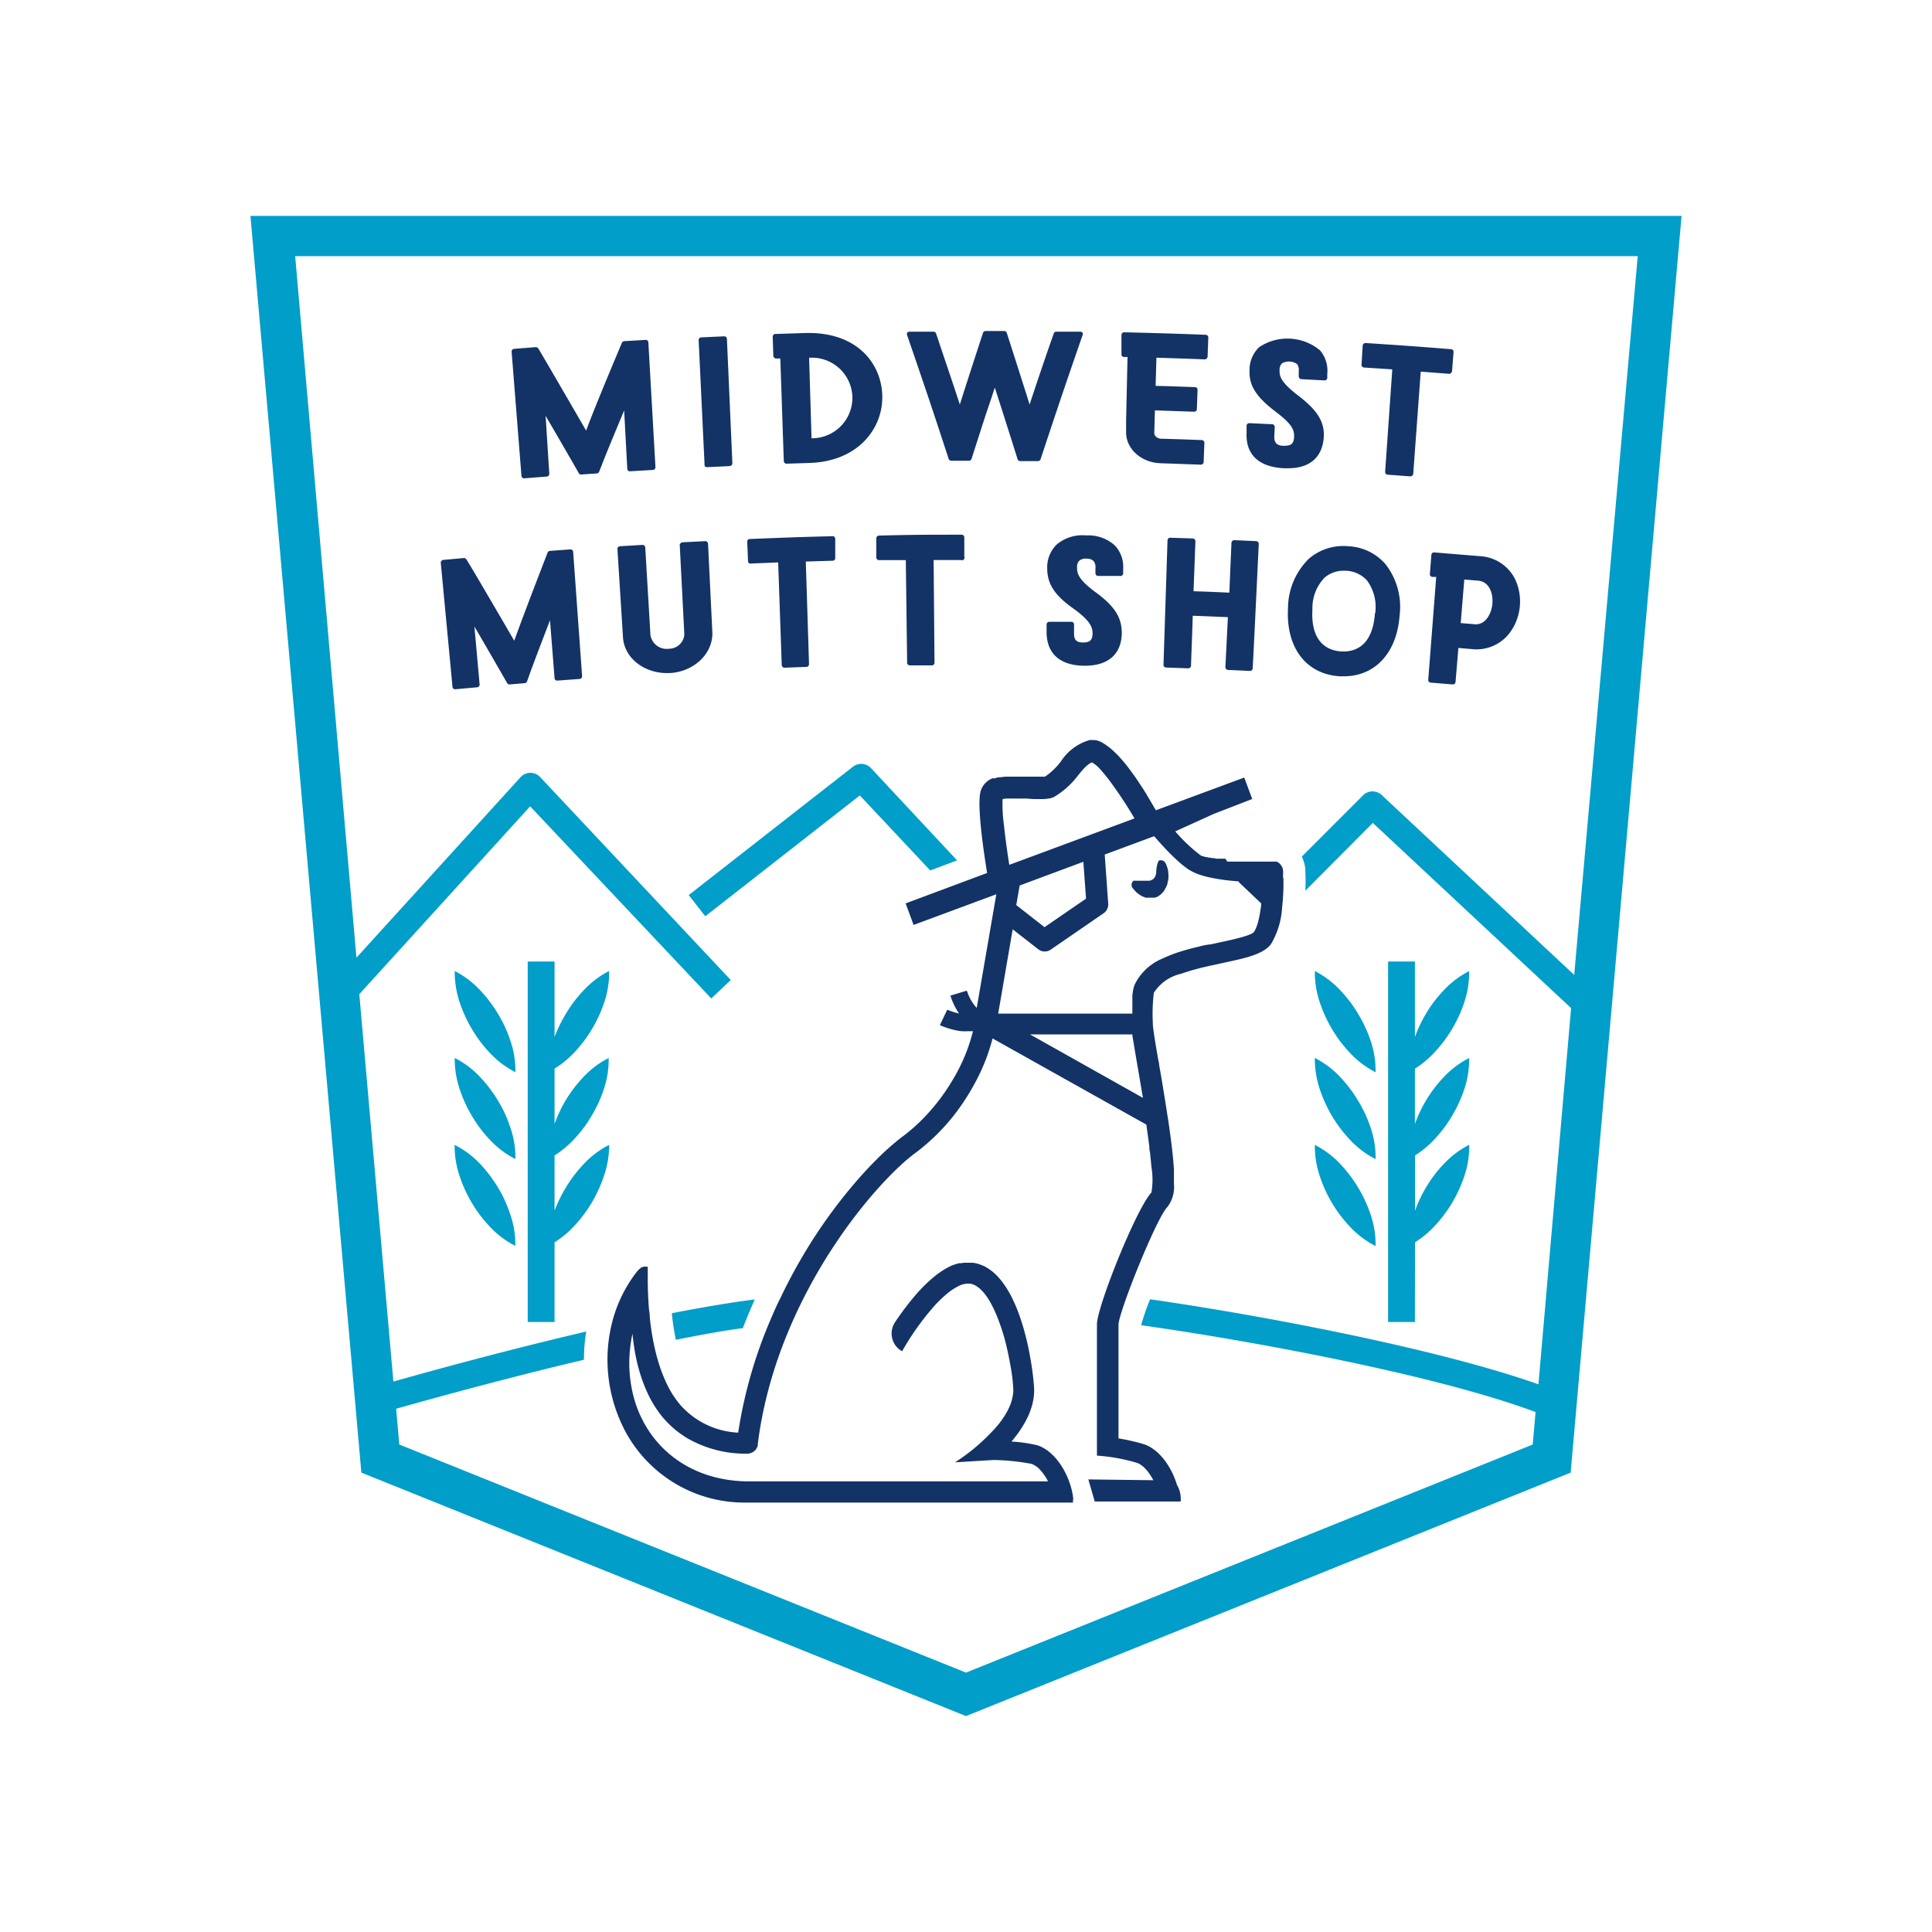 <svg id="Layer_1" data-name="Layer 1" xmlns="http://www.w3.org/2000/svg" viewBox="0 0 216 216"><defs><style>.cls-1{fill:#009ec9;}.cls-2{fill:#133366;}</style></defs><title>MidwestMutt</title><path class="cls-1" d="M28,24.14,40.4,164.64,108,191.86l67.6-27.22L188,24.14ZM172,154.77c-11.29-4-31-7.73-43.42-9.51a26.56,26.56,0,0,0-1,2.9c12.49,1.76,33.06,5.58,44.1,9.71l-.32,3.63L108,187,44.64,161.5l-.35-4c4.94-1.39,12.83-3.55,21-5.48a18.42,18.42,0,0,1,.25-3.15c-7.89,1.84-15.71,3.94-21.56,5.59l-3.81-43.31,19.1-21,20.25,21.48,2.18-2.06L60.38,86.87a1.5,1.5,0,0,0-1.09-.47h0a1.48,1.48,0,0,0-1.09.49L39.85,107.07,33,28.64h150.1L176,109l-21.51-20.1a1.49,1.49,0,0,0-2.08,0l-6.87,6.87a3.82,3.82,0,0,1,.4,1.48c0,.48.06,1.32,0,2.33L153.48,92l22.17,20.71Z"/><path class="cls-1" d="M151.84,132.77a15.35,15.35,0,0,0-2-2.64A10.29,10.29,0,0,0,147,128a10.59,10.59,0,0,0,.56,3.51,15,15,0,0,0,3.39,5.66,10.29,10.29,0,0,0,2.84,2.14,10.3,10.3,0,0,0-.55-3.51A15.08,15.08,0,0,0,151.84,132.77Z"/><path class="cls-1" d="M151.84,123.06a15.35,15.35,0,0,0-2-2.64,10.29,10.29,0,0,0-2.84-2.14,10.59,10.59,0,0,0,.56,3.51,15.18,15.18,0,0,0,3.39,5.66,10.29,10.29,0,0,0,2.84,2.14,10.26,10.26,0,0,0-.55-3.51A14.82,14.82,0,0,0,151.84,123.06Z"/><path class="cls-1" d="M151.84,113.35a15,15,0,0,0-2-2.64,10.51,10.51,0,0,0-2.84-2.15,10.61,10.61,0,0,0,.56,3.52,15.18,15.18,0,0,0,3.39,5.66,10.49,10.49,0,0,0,2.84,2.14,10.36,10.36,0,0,0-.55-3.52A15,15,0,0,0,151.84,113.35Z"/><path class="cls-1" d="M158.2,138.89a11,11,0,0,0,2.11-1.73,15.17,15.17,0,0,0,3.4-5.66,10.34,10.34,0,0,0,.55-3.51,10.29,10.29,0,0,0-2.84,2.14,14.45,14.45,0,0,0-2,2.64,15,15,0,0,0-1.22,2.59v-6.18a11.06,11.06,0,0,0,2.11-1.74,14.17,14.17,0,0,0,2-2.64,14.46,14.46,0,0,0,1.39-3,10.34,10.34,0,0,0,.55-3.51,10.1,10.1,0,0,0-2.84,2.14,14.45,14.45,0,0,0-2,2.64,14.62,14.62,0,0,0-1.22,2.59v-6.18a11.06,11.06,0,0,0,2.11-1.74,15.24,15.24,0,0,0,3.4-5.65,10.36,10.36,0,0,0,.55-3.52,10.31,10.31,0,0,0-2.84,2.15,14.12,14.12,0,0,0-2,2.64,14.86,14.86,0,0,0-1.22,2.58V107.5h-3v40.3h3Z"/><path class="cls-1" d="M55.68,132.77a15.35,15.35,0,0,0-2-2.64A10.29,10.29,0,0,0,50.83,128a10.59,10.59,0,0,0,.56,3.51,15.3,15.3,0,0,0,1.38,3,14.86,14.86,0,0,0,2,2.64,10.29,10.29,0,0,0,2.84,2.14,10.06,10.06,0,0,0-.56-3.51A14.51,14.51,0,0,0,55.68,132.77Z"/><path class="cls-1" d="M55.68,123.06a15.35,15.35,0,0,0-2-2.64,10.29,10.29,0,0,0-2.84-2.14,10.59,10.59,0,0,0,.56,3.51,15,15,0,0,0,1.38,3,14.57,14.57,0,0,0,2,2.65,10.29,10.29,0,0,0,2.84,2.14,10,10,0,0,0-.56-3.51A14.28,14.28,0,0,0,55.68,123.06Z"/><path class="cls-1" d="M64.15,117.73a15.24,15.24,0,0,0,3.4-5.65,10.36,10.36,0,0,0,.55-3.52,10.31,10.31,0,0,0-2.84,2.15,14.62,14.62,0,0,0-2,2.64A15.59,15.59,0,0,0,62,115.93V107.5H59v40.3h3v-8.91a11,11,0,0,0,2.11-1.73,15.17,15.17,0,0,0,3.4-5.66A10.34,10.34,0,0,0,68.1,128a10.29,10.29,0,0,0-2.84,2.14,15,15,0,0,0-2,2.64A15.32,15.32,0,0,0,62,135.36v-6.18a11.06,11.06,0,0,0,2.11-1.74,14.17,14.17,0,0,0,2-2.64,14.46,14.46,0,0,0,1.39-3,10.34,10.34,0,0,0,.55-3.51,10.1,10.1,0,0,0-2.84,2.14,15,15,0,0,0-2,2.64A15.32,15.32,0,0,0,62,125.65v-6.18A11.06,11.06,0,0,0,64.15,117.73Z"/><path class="cls-1" d="M55.68,113.35a15,15,0,0,0-2-2.64,10.51,10.51,0,0,0-2.84-2.15,10.61,10.61,0,0,0,.56,3.52,15,15,0,0,0,1.38,3,14.57,14.57,0,0,0,2,2.65,10.49,10.49,0,0,0,2.84,2.14,10.12,10.12,0,0,0-.56-3.52A14.43,14.43,0,0,0,55.68,113.35Z"/><path class="cls-1" d="M75.56,149.79c2.62-.52,5.15-1,7.49-1.3.42-1.1.87-2.17,1.34-3.21-2.85.36-6,.9-9.28,1.54A29.28,29.28,0,0,0,75.56,149.79Z"/><path class="cls-1" d="M95.36,85.72,77,100.07l1.85,2.37L96.13,88.93,104,97.32l3-1.13L97.38,85.88A1.5,1.5,0,0,0,95.36,85.72Z"/><path class="cls-2" d="M130.47,96.9a1.68,1.68,0,0,0-.19-.44h0a.53.53,0,0,0-.21-.21l0,0a.64.64,0,0,0-.28-.07h0l-.12,0c-.08,0-.14.08-.19.18a3.42,3.42,0,0,0-.21,1.06v.07a1.56,1.56,0,0,1-.08.41l-.09.18a.71.71,0,0,1-.1.14,1,1,0,0,1-.52.25h-.07s-.05,0-.08,0h-.17l-.15,0h-.09l-.16,0-.19,0h-.09l-.23,0h0l-.21,0h-.16a.26.26,0,0,0-.15,0,.59.59,0,0,0-.08.84l.24.28a2.85,2.85,0,0,0,.59.49,3.55,3.55,0,0,0,.39.2c.07,0,.13.06.21.08l.24,0,.25,0h.27l.27,0,.27-.09a2.41,2.41,0,0,0,.77-.68c.07-.15.15-.27.22-.41a2.78,2.78,0,0,0,.16-.4s0-.05,0-.08.06-.21.08-.32a3.27,3.27,0,0,0,0-.83A1.86,1.86,0,0,0,130.47,96.9Z"/><path class="cls-2" d="M70.13,52.41a.3.3,0,0,0,.1.21.28.28,0,0,0,.22.07L73,52.54a.26.26,0,0,0,.2-.1.3.3,0,0,0,.08-.22l-.79-13.9A.3.3,0,0,0,72.2,38l-2.41.14a.33.33,0,0,0-.26.18c-2.31,5.49-3.4,8.2-4,9.82l-1.42-2.45c-1.54-2.65-3.65-6.29-3.93-6.73a.32.32,0,0,0-.28-.15L57.48,39a.3.3,0,0,0-.28.32l1.1,13.88a.29.29,0,0,0,.29.28h0l2.54-.2a.3.3,0,0,0,.28-.32L61,46.49c1.35,2.31,2.21,3.79,3.71,6.41a.28.28,0,0,0,.28.15l1.73-.12a.31.31,0,0,0,.26-.18l.31-.78c.22-.58.52-1.35,2.49-6.08Z"/><path class="cls-2" d="M78.82,52.15a.32.32,0,0,0,.21.08h0l2.55-.12A.33.33,0,0,0,81.8,52a.35.35,0,0,0,.08-.22l-.61-13.91A.3.3,0,0,0,81,37.6l-2.61.12a.26.26,0,0,0-.2.1.25.25,0,0,0-.08.21l.66,13.91A.31.31,0,0,0,78.82,52.15Z"/><path class="cls-2" d="M86.57,40a.28.28,0,0,0,.21.08h.46l.39,11.47a.3.3,0,0,0,.1.21.28.28,0,0,0,.2.08h0l2.57-.08c5.48-.17,8.24-3.91,8.14-7.53s-2.84-7.14-8.57-7l-3.39.11a.27.27,0,0,0-.21.09.35.35,0,0,0-.08.22l.07,2.14A.32.32,0,0,0,86.57,40Zm8.73,4.35A4.53,4.53,0,0,1,90.73,49l-.27-9A4.53,4.53,0,0,1,95.3,44.39Z"/><path class="cls-2" d="M106.06,51.3a.3.3,0,0,0,.28.21h2a.29.29,0,0,0,.28-.21c1.53-4.77,1.64-5.1,2-6.15.14-.4.3-.91.6-1.81.46,1.41,1.16,3.59,2.55,8a.29.29,0,0,0,.28.21l2,0h0a.3.3,0,0,0,.29-.21c1.85-5.6,2.77-8.32,4.69-13.86a.29.29,0,0,0,0-.27.31.31,0,0,0-.24-.13l-2.7,0a.28.28,0,0,0-.28.21l-.24.68c-.45,1.29-.92,2.62-2.46,7.25-1.09-3.47-2.55-8-2.55-8a.3.3,0,0,0-.29-.21h-2.09a.3.3,0,0,0-.28.21c-1.06,3.23-1.63,5-2.59,8-1.51-4.59-2-5.92-2.41-7.22l-.25-.72a.3.3,0,0,0-.29-.2h0l-2.7,0a.31.31,0,0,0-.24.13.32.32,0,0,0,0,.27C103.32,43,104.23,45.69,106.06,51.3Z"/><path class="cls-2" d="M125.6,39.91h.46c-.11,4.76-.13,5.84-.16,7.12l0,1.32c0,1.83,1.69,3.38,3.86,3.44l4.51.16h0a.31.31,0,0,0,.3-.29l.08-2.15a.3.3,0,0,0-.29-.31c-1.81-.07-2.71-.1-4.52-.15-.44,0-.8-.31-.79-.64l.07-2.53,4.38.15a.45.45,0,0,0,.22-.08.29.29,0,0,0,.09-.21l.08-2.15a.3.3,0,0,0-.08-.22.31.31,0,0,0-.21-.09c-1.78-.06-2.71-.1-4.4-.14l.09-3.15c2.09.07,3.23.1,5.41.19a.33.33,0,0,0,.31-.29l.08-2.15a.28.28,0,0,0-.08-.21.28.28,0,0,0-.21-.1c-3.69-.14-5.48-.19-9.12-.28h0a.31.31,0,0,0-.3.29l0,2.15A.31.31,0,0,0,125.6,39.91Z"/><path class="cls-2" d="M148,48.89c.1-1.71-.68-3-2.87-4.67-1.79-1.38-2.11-2.06-2.07-2.83a1,1,0,0,1,.27-.77,1.59,1.59,0,0,1,1.68.08,1.08,1.08,0,0,1,.19.8l0,.57a.35.35,0,0,0,.08.22.32.32,0,0,0,.21.1l2.58.14a.34.34,0,0,0,.22-.07.3.3,0,0,0,.1-.21l0-.44a3.52,3.52,0,0,0-.81-2.64,5.69,5.69,0,0,0-6.8-.36,3.52,3.52,0,0,0-1.08,2.55c-.08,1.73.72,3,2.92,4.67,1.78,1.35,2.1,2,2.06,2.81s-.36,1-1.15,1-1.1-.37-1.06-1.09l.05-1a.35.35,0,0,0-.08-.22.28.28,0,0,0-.21-.1l-2.56-.12h0a.3.3,0,0,0-.3.28l0,.84c-.1,2.39,1.37,3.78,4.16,3.92l.42,0C146.39,52.38,147.84,51.15,148,48.89Z"/><path class="cls-2" d="M162.23,41.7a.31.31,0,0,0,.11-.2l.17-2.14a.34.34,0,0,0-.07-.22.3.3,0,0,0-.21-.1c-3.86-.31-5.74-.44-9.56-.69a.28.28,0,0,0-.21.08.31.31,0,0,0-.11.2l-.13,2.14a.3.3,0,0,0,.28.32l3.16.21-.8,11.45a.3.3,0,0,0,.08.22.26.26,0,0,0,.2.1l2.55.19h0a.32.32,0,0,0,.19-.07A.36.36,0,0,0,158,53l.84-11.45,3.16.24A.26.26,0,0,0,162.23,41.7Z"/><path class="cls-2" d="M63.8,61.42l-2.32.17a.3.3,0,0,0-.26.2c-2.13,5.49-3.13,8.2-3.73,9.84l-1.36-2.34c-1.56-2.66-3.68-6.31-4-6.76a.3.3,0,0,0-.28-.14l-2.3.21a.31.31,0,0,0-.27.33l1.31,13.86a.29.29,0,0,0,.3.27h0l2.46-.22a.31.31,0,0,0,.2-.11.29.29,0,0,0,.07-.22l-.58-6.46c1.33,2.27,2.18,3.74,3.66,6.32a.31.31,0,0,0,.29.15l1.67-.14a.31.31,0,0,0,.26-.19c.14-.37.2-.56.28-.78.21-.58.48-1.35,2.29-6.06L62,75.82a.28.28,0,0,0,.32.27l2.48-.18a.26.26,0,0,0,.2-.1.3.3,0,0,0,.08-.22l-1-13.89A.29.29,0,0,0,63.8,61.42Z"/><path class="cls-2" d="M74.8,72.53A1.84,1.84,0,0,1,72.72,71l-.58-9.8a.31.31,0,0,0-.32-.28l-2.51.15a.32.32,0,0,0-.21.1.29.29,0,0,0-.07.22l.62,9.86c.14,2.29,2.32,4,4.91,4h.32c2.74-.15,4.87-2.21,4.76-4.6l-.48-9.86a.32.32,0,0,0-.31-.29l-2.54.13a.3.3,0,0,0-.21.1A.27.27,0,0,0,76,61l.51,9.93A1.72,1.72,0,0,1,74.8,72.53Z"/><path class="cls-2" d="M83.82,63A.29.29,0,0,0,84,63l3-.12.4,11.48a.31.31,0,0,0,.3.29h0l2.46-.09a.3.3,0,0,0,.29-.31l-.36-11.47,3-.09a.29.29,0,0,0,.29-.3l0-2.15c0-.16-.14-.33-.31-.29-3.69.09-5.51.16-9.24.31a.29.29,0,0,0-.29.31l.09,2.14A.27.27,0,0,0,83.82,63Z"/><path class="cls-2" d="M107.81,62.22V60.08a.31.31,0,0,0-.09-.22.3.3,0,0,0-.21-.08h0c-3.68,0-5.5,0-9.25.1a.3.3,0,0,0-.29.3l0,2.15a.29.29,0,0,0,.3.29h0l3,0,.15,11.47a.27.27,0,0,0,.09.21.29.29,0,0,0,.21.09h0l2.46,0a.29.29,0,0,0,.3-.3l-.1-11.48,3.05,0A.29.29,0,0,0,107.81,62.22Z"/><path class="cls-2" d="M117.08,63.53c0,1.73.78,3,3,4.56,1.76,1.29,2.08,2,2.07,2.74s-.3,1-1.07,1-1-.33-1-1v-1a.35.35,0,0,0-.08-.22.29.29,0,0,0-.21-.09l-2.48,0h0a.34.34,0,0,0-.21.08.33.33,0,0,0-.09.21v.84c0,2.39,1.45,3.73,4.14,3.78h.15c2.6,0,4.07-1.29,4.12-3.63,0-1.71-.75-3-2.91-4.57-1.78-1.32-2.11-2-2.09-2.76a1,1,0,0,1,.24-.78,1.11,1.11,0,0,1,.81-.23,1.08,1.08,0,0,1,.78.25,1.05,1.05,0,0,1,.22.8v.57a.35.35,0,0,0,.08.22.33.33,0,0,0,.21.09l2.51,0a.22.22,0,0,0,.21-.08.27.27,0,0,0,.09-.21v-.44a3.53,3.53,0,0,0-.9-2.65,4.41,4.41,0,0,0-3.24-1.15,4.45,4.45,0,0,0-3.27,1A3.54,3.54,0,0,0,117.08,63.53Z"/><path class="cls-2" d="M133.65,60.51a.32.32,0,0,0-.29-.31l-2.52-.08a.22.22,0,0,0-.21.08.28.28,0,0,0-.1.21l-.45,13.91a.29.29,0,0,0,.29.31l2.48.09a.31.31,0,0,0,.31-.29c0-.37.16-4.27.19-5.59l3.93.16L137,74.59a.32.32,0,0,0,.08.21.3.3,0,0,0,.21.1l2.46.11h0a.3.3,0,0,0,.3-.28c.09-1.45.43-8.63.68-13.91a.3.3,0,0,0-.29-.32L138,60.39a.3.3,0,0,0-.22.08.3.3,0,0,0-.1.2l-.24,5.59c-1.53-.07-2.43-.11-4-.16Z"/><path class="cls-2" d="M150.72,61.07a5.89,5.89,0,0,0-4.39,1.4A7.8,7.8,0,0,0,144,68c-.24,4.38,2,7.37,5.78,7.61h.46c3.51,0,5.94-2.63,6.24-6.82a7.75,7.75,0,0,0-1.6-5.74A5.85,5.85,0,0,0,150.72,61.07Zm3,7.49c-.27,3.91-2.49,4.35-3.78,4.27s-3.44-.81-3.21-4.71a4.89,4.89,0,0,1,1.36-3.54,3.23,3.23,0,0,1,2.18-.77h.24a3.39,3.39,0,0,1,2.31,1.07A5,5,0,0,1,153.75,68.56Z"/><path class="cls-2" d="M169.44,64.86a4.65,4.65,0,0,0-4-2.68l-5.09-.42a.34.34,0,0,0-.22.07.28.28,0,0,0-.1.21l-.17,2.14a.27.27,0,0,0,.07.21.29.29,0,0,0,.2.11l.44,0L159.68,76a.29.29,0,0,0,.27.32l2.48.2h0a.3.3,0,0,0,.3-.27l.32-3.81,1.49.13a4.66,4.66,0,0,0,4.38-2A5.9,5.9,0,0,0,169.44,64.86Zm-5.73-.07,1.55.13c1.24.11,1.69,1.41,1.59,2.57s-.79,2.42-2,2.3l-1.54-.13Z"/><path class="cls-2" d="M143.45,98.16c0-.12,0-.23,0-.33a4.17,4.17,0,0,0,0-.46h0a1.29,1.29,0,0,0-.1-.44,1.25,1.25,0,0,0-.09-.12,1.43,1.43,0,0,0-.16-.24,1.21,1.21,0,0,0-.14-.1.88.88,0,0,0-.23-.14.53.53,0,0,0-.18,0l-.15,0-.06,0h-2.5l-.33,0-.25,0-.33,0-.26,0-.32,0-.26,0-.31,0-.25,0-.31,0L137,96l-.3,0-.23,0-.27,0-.23,0-.25-.06-.2,0-.24-.06-.18,0-.22-.07-.15,0-.2-.08-.11,0-.24-.14h0a18.54,18.54,0,0,1-2.79-2.64L135.69,91,140,89.33l-.89-2.4h0l-4.94,1.83-4.94,1.83c-.1-.17-.21-.35-.32-.55l-.06-.1-.29-.49-.11-.19-.27-.44c0-.08-.09-.16-.14-.24l-.26-.42-.18-.27-.26-.39-.19-.29-.26-.38-.21-.29-.27-.37-.22-.29-.26-.35a3.11,3.11,0,0,1-.23-.28l-.27-.31-.24-.27-.27-.29-.24-.23-.27-.26-.24-.21c-.09-.07-.18-.15-.27-.21l-.24-.17a1.45,1.45,0,0,0-.26-.17L123.2,83l-.26-.12-.23-.08-.26-.06-.22,0-.1,0a1.53,1.53,0,0,0-.3,0,5.66,5.66,0,0,0-3.18,2.33,7.33,7.33,0,0,1-1.82,1.76h0l-.15,0h-.62l-.33,0h-.09l-.28,0h-.07l-.31,0h0l-.85,0-.26,0h-.72l-.61,0h-.08a6,6,0,0,0-.61.07l-.19,0a3.07,3.07,0,0,0-.52.14L111,87a2.32,2.32,0,0,0-.54.29.87.87,0,0,0-.11.09,2.06,2.06,0,0,0-.33.33l-.1.14a2.31,2.31,0,0,0-.28.59h0c-.43,1.51.28,6.44.72,9.16L101.25,101l.89,2.41,9.25-3.43-2.19,12.71a5.2,5.2,0,0,1-1-1.63c0-.1-.08-.2-.12-.3l-1.16.35-.66.2a6.34,6.34,0,0,0,.39,1,7.59,7.59,0,0,0,.57,1,5.86,5.86,0,0,1-.88-.26l-.44-.16-.82,1.72a7.47,7.47,0,0,0,1.2.43,6.39,6.39,0,0,0,1.23.25,6.28,6.28,0,0,0,.75,0l.52,0a19.69,19.69,0,0,1-2.1,5.16c-.18.3-.36.61-.56.92a21.75,21.75,0,0,1-1.82,2.48A20.35,20.35,0,0,1,101,127c-.25.18-.51.39-.77.6s-.81.69-1.23,1.07c-.84.78-1.73,1.68-2.64,2.69a57.32,57.32,0,0,0-6.88,9.52c-.73,1.26-1.43,2.59-2.09,3.95-.13.28-.27.54-.4.81-.39.83-.75,1.67-1.11,2.53a51.68,51.68,0,0,0-3.35,12A9.17,9.17,0,0,1,76,157a10.69,10.69,0,0,1-1.43-2.24c-.14-.28-.26-.56-.38-.85a16.8,16.8,0,0,1-.62-1.77c-.18-.6-.33-1.22-.46-1.83-.21-1-.36-2-.46-3,0-.39-.08-.78-.11-1.14-.08-1.11-.11-2.09-.12-2.85V143c0-.23,0-.43,0-.6,0-.43,0-.68,0-.68h0l0,0,0,0,0-.06,0,0-.08-.05-.06,0-.11,0h-.19l-.14.06-.1,0-.18.15-.1.08a4.44,4.44,0,0,0-.33.37h0a15.44,15.44,0,0,0-2.82,6.11,17.06,17.06,0,0,0-.39,3.18,17.48,17.48,0,0,0,.25,3.39c.07.37.14.74.23,1.1a17.18,17.18,0,0,0,1.61,4.16,15.11,15.11,0,0,0,13.26,7.78l.09,0h36.6c0-.11,0-.22,0-.33H120c-.2-2.35-1.79-5.33-4-6.07a16,16,0,0,0-2.91-.42l.51-.64a12.18,12.18,0,0,0,.9-1.35c.14-.23.26-.47.38-.71a8.23,8.23,0,0,0,.54-1.48,6.3,6.3,0,0,0,.2-1.56c0-1.3-1-11.08-5.22-13.66h0a3.46,3.46,0,0,0-.5-.27l-.18-.07-.35-.13-.22-.05-.32-.07-.24,0-.31,0h-.31l-.23,0-.33.05-.21,0-.37.11-.18.06a4.16,4.16,0,0,0-.54.23h0a9.47,9.47,0,0,0-1.77,1.19,17.61,17.61,0,0,0-1.65,1.59,31,31,0,0,0-2.62,3.41,2.25,2.25,0,0,0-.32,1.8,2.21,2.21,0,0,0,1.11,1.45h0a30.1,30.1,0,0,1,3.3-4.72,14.4,14.4,0,0,1,1.55-1.57,6.85,6.85,0,0,1,1.47-1,2.84,2.84,0,0,1,.54-.21l.07,0a1.77,1.77,0,0,1,.43-.06h.07a1.4,1.4,0,0,1,.47.08h0a1.77,1.77,0,0,1,.39.19h0c1.3.8,2.28,3,3,5.32.23.77.42,1.55.57,2.29.13.59.23,1.16.32,1.68a18.46,18.46,0,0,1,.25,2.34,3.26,3.26,0,0,1-.06.62,4.87,4.87,0,0,1-.37,1.24,7.64,7.64,0,0,1-.67,1.21c-.13.2-.27.4-.42.59a12.75,12.75,0,0,1-1,1.13,21.15,21.15,0,0,1-2.13,1.95,20.72,20.72,0,0,1-1.87,1.34l4.28-.26h0a24.59,24.59,0,0,1,4.26.43,2.42,2.42,0,0,1,1,.7,5.59,5.59,0,0,1,.86,1.26l-10.75,0H83.75c-5.18,0-9.47-2.39-11.76-6.56-.16-.31-.32-.62-.46-.93a13.29,13.29,0,0,1-.92-3,14.7,14.7,0,0,1-.18-4.2,16,16,0,0,1,.28-1.82c.05.55.13,1.13.22,1.71s.25,1.35.42,2a19,19,0,0,0,.65,2c.13.33.28.66.43,1a12.61,12.61,0,0,0,1.75,2.74A11.55,11.55,0,0,0,76,160.24c.26.18.52.36.78.52a13,13,0,0,0,6.78,1.76h0a1.22,1.22,0,0,0,1.16-.9l0-.16c1.88-15.12,11.46-27.32,16.69-31.82.35-.29.68-.56,1-.79a23,23,0,0,0,4.24-4.16,25.44,25.44,0,0,0,2.92-4.73,21.45,21.45,0,0,0,1.4-3.86l17.19,9.63,0,0c.12.84.24,1.68.34,2.48,0,.2,0,.4.07.59.06.59.12,1.15.16,1.66a8.45,8.45,0,0,1,0,2.86c-1.76,1.94-6.09,12.82-6.09,14.74V162h0v.74a20.3,20.3,0,0,1,4.47.81,1.67,1.67,0,0,1,.49.26,2.64,2.64,0,0,1,.37.31,5.06,5.06,0,0,1,.68.86c.1.16.2.33.29.51l-7.26-.09.71,2.47H132a3.13,3.13,0,0,0-.42-1.87c-.59-2-2-4-3.71-4.54-.47-.15-1.2-.33-2-.5l-.82-.15V148.08c.07-1.52,4.25-11.91,5.46-13.13a3.67,3.67,0,0,0,.74-2.58c0-.45,0-1,0-1.58-.07-1.2-.24-2.72-.51-4.64-.07-.48-.14-1-.23-1.51-.16-1.07-.35-2.23-.56-3.52-.11-.64-.22-1.32-.35-2,0-.25-.08-.51-.13-.76-.07-.44-.15-.88-.22-1.29-.2-1.24-.36-2.25-.36-2.57v-.11A19.59,19.59,0,0,1,129,111a4.87,4.87,0,0,1,3-2.12l.55-.18c.37-.12.75-.24,1.14-.34.78-.21,1.59-.39,2.36-.55l.57-.13c2.7-.57,4.65-1,5.49-2.15a9,9,0,0,0,1.23-4.05,25.4,25.4,0,0,0,.15-3.26Zm-31.36-8.82.36-.06h.1l.46,0h.59l.27,0H114l.27,0h.13l.33,0h0l.87.06h1a4.31,4.31,0,0,0,.65-.07l.09,0a2,2,0,0,0,.57-.21,9.24,9.24,0,0,0,2.64-2.4c.63-.76,1.06-1.26,1.54-1.42A3.56,3.56,0,0,1,123,86a19.52,19.52,0,0,1,1.45,1.83c.54.74,1.12,1.61,1.7,2.53q.34.55.69,1.14l-14,5.19c-.25-1.56-.46-3.15-.6-4.47A16.63,16.63,0,0,1,112.09,89.34ZM114,99l7.12-2.65.3,4.12-4.64,3.19-3.16-2.47Zm1.16,16.65H126.6c0,.21.06.45.1.71.13.8.3,1.82.53,3.13.15.86.34,2,.55,3.25ZM134,105.84l-.71.17c-.47.13-.94.26-1.39.4a15.35,15.35,0,0,0-1.94.76,6,6,0,0,0-3.1,2.91l-.09.25a5.19,5.19,0,0,0-.17,1c0,.26,0,.55,0,.88s0,.69,0,1.11h-15l1.62-9.42,2.85,2.22a1.16,1.16,0,0,0,.73.26h0a1.18,1.18,0,0,0,.67-.21l5.92-4.07a1.15,1.15,0,0,0,.23-.21,1.19,1.19,0,0,0,.28-.86l-.39-5.49,5.52-2.05.22.24c.36.42.77.87,1.2,1.32s.75.76,1.13,1.11a11.52,11.52,0,0,0,1.3,1.05l.28.16a5.5,5.5,0,0,0,.81.37,10.23,10.23,0,0,0,1.38.38,21.4,21.4,0,0,0,2.33.35l.78.07.06.08a.24.24,0,0,0,.06.08L141,101c0,.34-.07.67-.12,1s-.11.62-.18.89a4.43,4.43,0,0,1-.23.75,2.65,2.65,0,0,1-.28.56c-.37.43-2.59.9-4.06,1.21l-.71.16C134.91,105.62,134.43,105.72,134,105.84Z"/></svg>